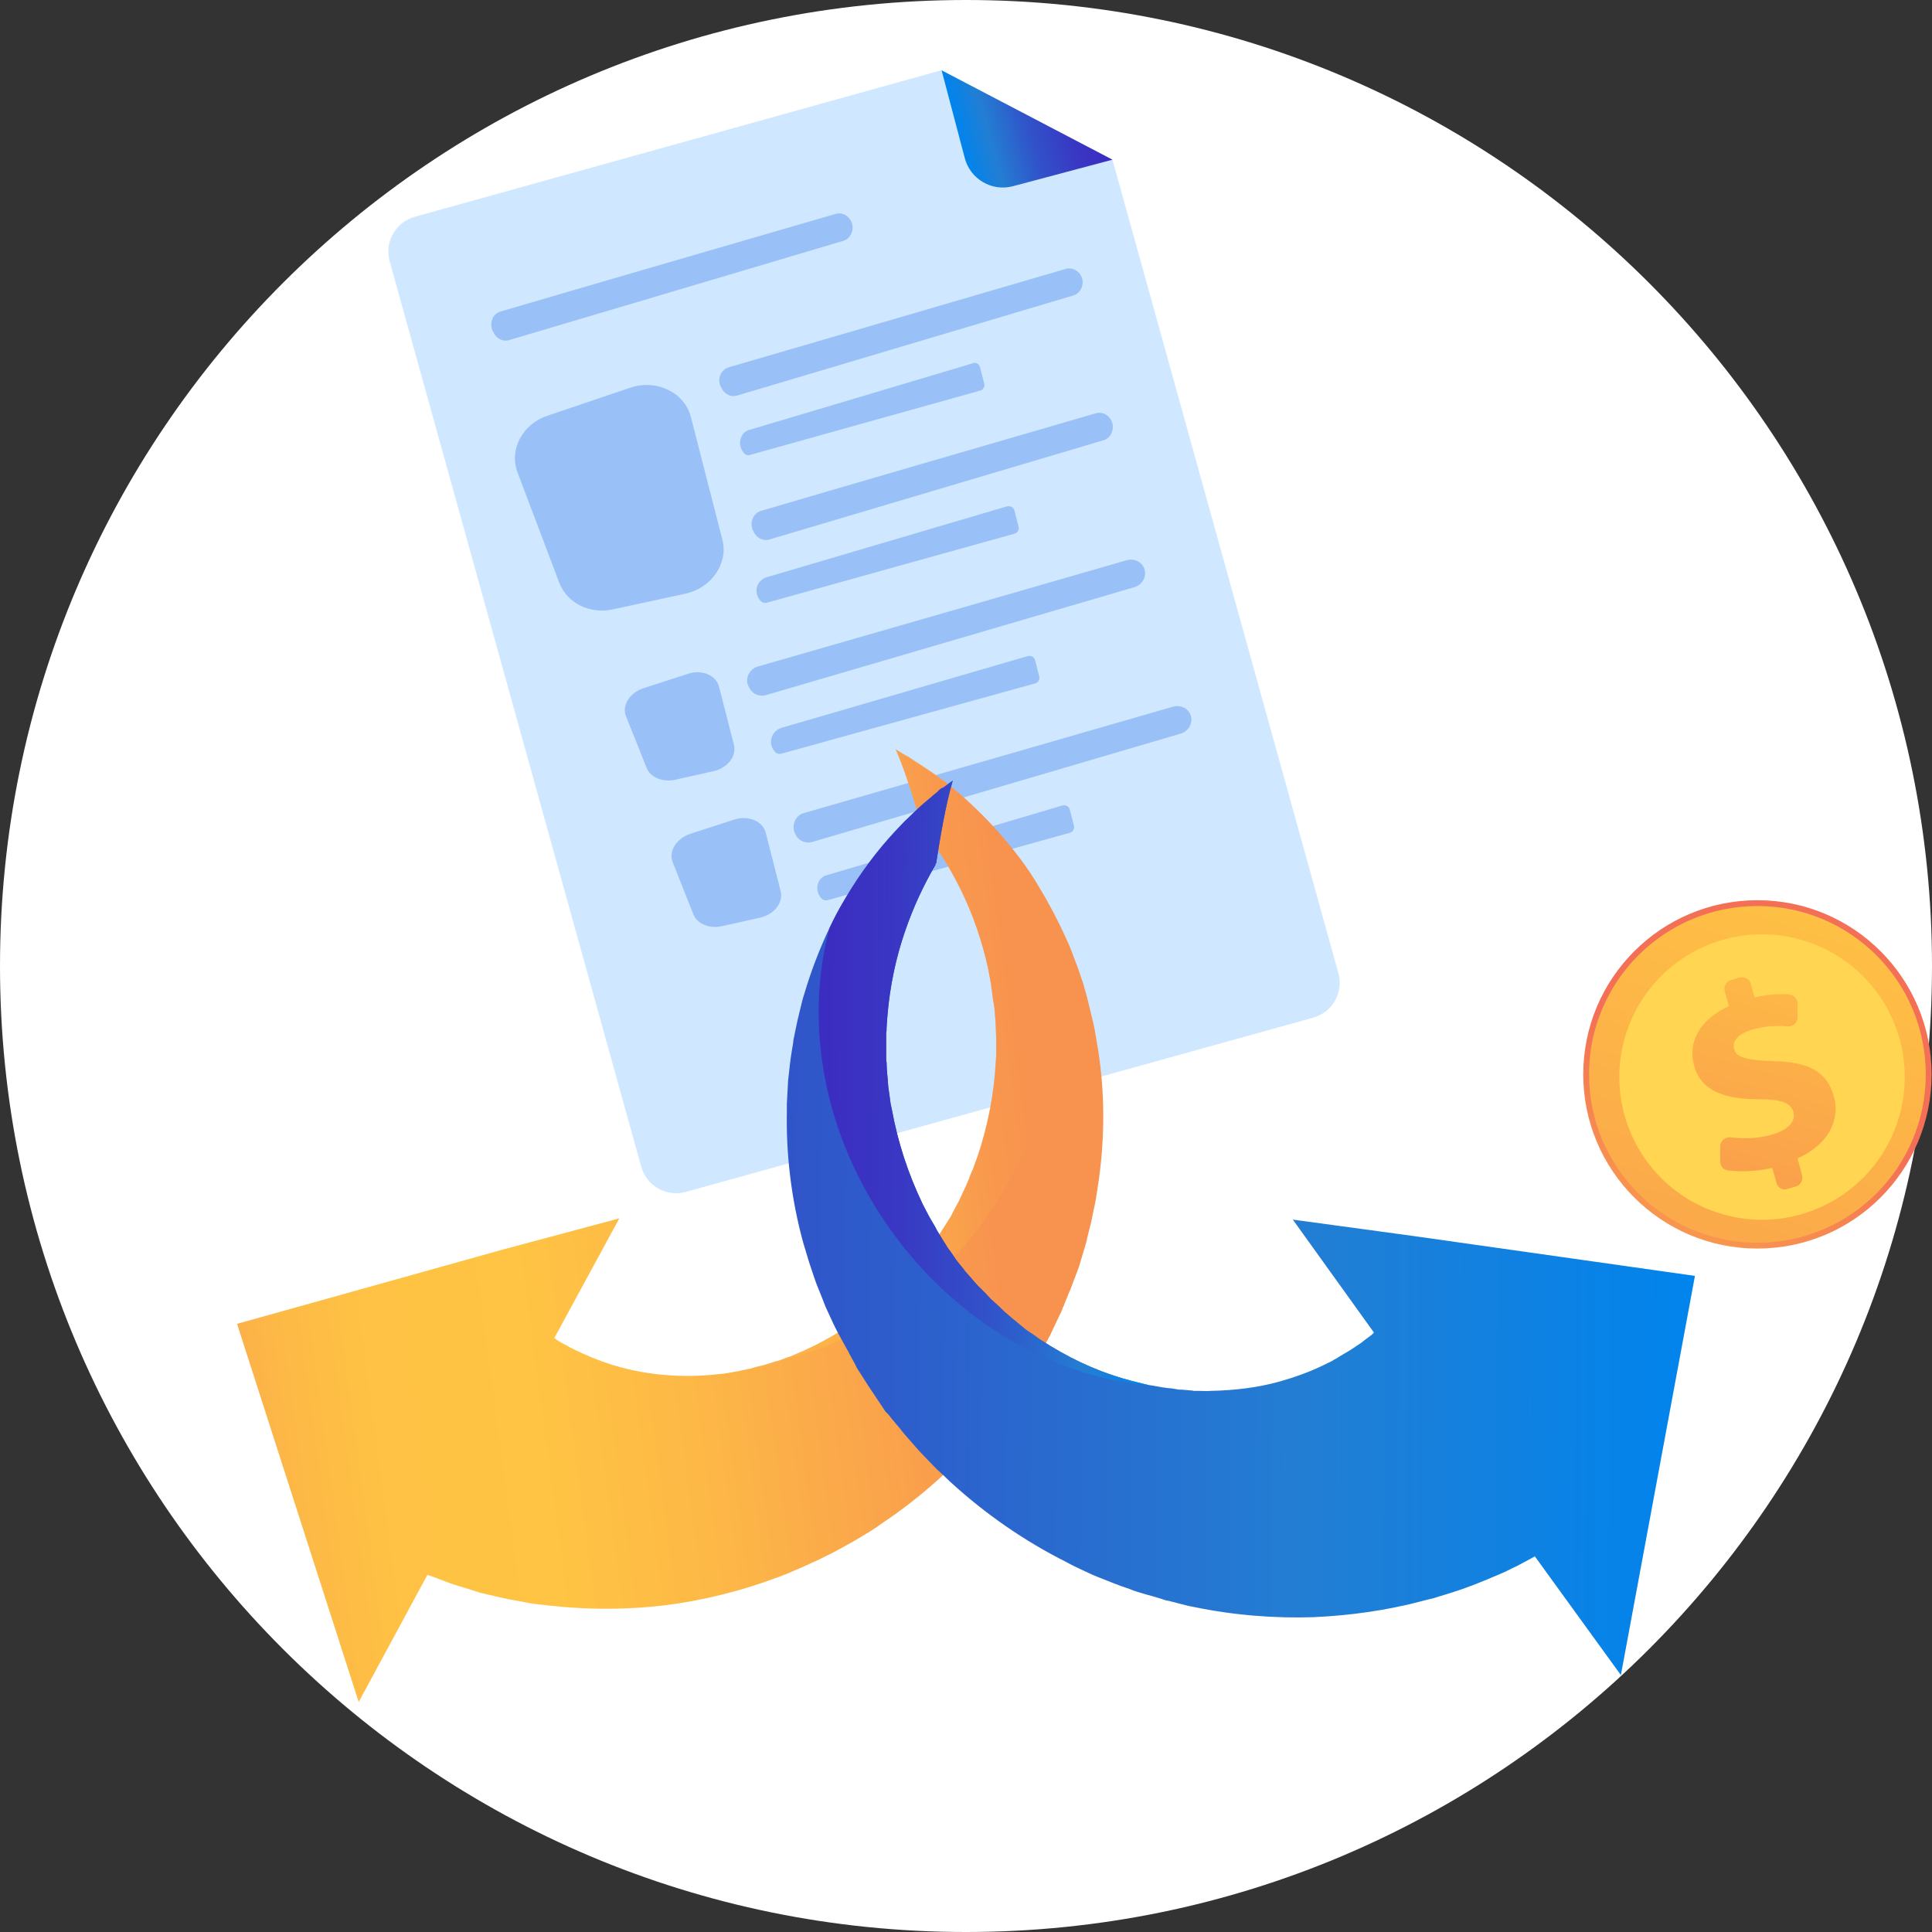 <svg width="100" height="100" viewBox="0 0 100 100" fill="none" xmlns="http://www.w3.org/2000/svg">
<rect x="0" y="0" width="100" height="100" fill="#333333" stroke="none"/>
<path d="M50 100C77.614 100 100 77.614 100 50C100 22.386 77.614 0 50 0C22.386 0 0 22.386 0 50C0 77.614 22.386 100 50 100Z" fill="white"/>
<path d="M57.58 8.265L69.272 50.363C69.55 51.37 68.972 52.397 67.966 52.676L35.503 61.691C34.497 61.969 33.469 61.391 33.19 60.385L20.171 13.532C19.893 12.526 20.471 11.498 21.477 11.22L48.715 3.639L57.58 8.265Z" fill="#CFE7FF"/>
<path d="M48.737 3.639L57.581 8.265L52.441 9.635C51.349 9.935 50.215 9.271 49.936 8.179L48.737 3.639Z" fill="url(#paint0_linear_4008_70565)"/>
<path opacity="0.78" d="M34.818 44.625L35.889 47.323C36.081 47.816 36.703 48.073 37.345 47.944L39.358 47.495C40.086 47.323 40.557 46.702 40.407 46.124L39.636 43.105C39.486 42.505 38.737 42.184 38.009 42.42L35.696 43.169C34.989 43.426 34.604 44.069 34.818 44.625Z" fill="#8CB6F5"/>
<path opacity="0.78" d="M41.627 42.077C44.925 41.135 57.537 37.494 60.728 36.574C61.135 36.467 61.542 36.681 61.649 37.087C61.734 37.452 61.52 37.837 61.135 37.965L42.056 43.576C41.691 43.683 41.306 43.511 41.156 43.148L41.113 43.062C40.985 42.634 41.199 42.184 41.627 42.077Z" fill="#8CB6F5"/>
<path opacity="0.78" d="M42.526 46.51C42.612 46.596 42.719 46.617 42.826 46.596L55.374 43.105C55.524 43.063 55.632 42.891 55.589 42.742L55.374 41.906C55.332 41.735 55.16 41.649 54.989 41.692L42.826 45.29C42.291 45.397 42.12 46.103 42.526 46.51Z" fill="#8CB6F5"/>
<path opacity="0.78" d="M32.399 37.067L33.469 39.743C33.662 40.236 34.283 40.493 34.925 40.364L36.938 39.915C37.666 39.743 38.137 39.144 37.987 38.544L37.217 35.546C37.067 34.947 36.317 34.626 35.589 34.883L33.276 35.632C32.591 35.867 32.184 36.51 32.399 37.067Z" fill="#8CB6F5"/>
<path opacity="0.78" d="M39.23 34.497C42.528 33.555 55.14 29.915 58.331 28.994C58.737 28.887 59.144 29.101 59.251 29.508C59.337 29.872 59.123 30.257 58.737 30.386L39.658 35.975C39.294 36.082 38.909 35.91 38.759 35.546L38.716 35.461C38.566 35.075 38.802 34.626 39.23 34.497Z" fill="#8CB6F5"/>
<path opacity="0.78" d="M40.128 38.929C40.214 39.015 40.321 39.036 40.428 39.015L53.576 35.374C53.747 35.332 53.833 35.16 53.79 35.01L53.576 34.175C53.533 34.004 53.362 33.918 53.191 33.961L40.471 37.666C39.893 37.837 39.722 38.522 40.128 38.929Z" fill="#8CB6F5"/>
<path opacity="0.78" d="M39.379 26.445C42.356 25.567 53.833 22.226 56.724 21.391C57.088 21.284 57.474 21.52 57.581 21.927C57.666 22.291 57.474 22.676 57.131 22.783L39.829 27.922C39.486 28.029 39.144 27.837 38.994 27.494L38.951 27.409C38.801 27.002 38.994 26.573 39.379 26.445Z" fill="#8CB6F5"/>
<path opacity="0.78" d="M39.38 31.114C39.465 31.2 39.572 31.221 39.679 31.2L52.506 27.624C52.677 27.581 52.763 27.41 52.72 27.26L52.506 26.425C52.463 26.253 52.292 26.168 52.12 26.21L39.701 29.872C39.144 30.022 38.973 30.707 39.38 31.114Z" fill="#8CB6F5"/>
<path opacity="0.78" d="M37.709 19.015C40.707 18.137 52.249 14.776 55.161 13.919C55.525 13.812 55.91 14.048 56.017 14.433C56.103 14.797 55.91 15.182 55.568 15.29L38.159 20.472C37.816 20.579 37.473 20.386 37.324 20.043L37.281 19.958C37.131 19.572 37.324 19.144 37.709 19.015Z" fill="#8CB6F5"/>
<path opacity="0.78" d="M38.523 23.468C38.587 23.553 38.694 23.575 38.801 23.553L50.749 20.213C50.899 20.17 50.985 19.999 50.942 19.849L50.728 19.014C50.685 18.843 50.514 18.735 50.364 18.8L38.801 22.247C38.287 22.376 38.137 23.061 38.523 23.468Z" fill="#8CB6F5"/>
<path opacity="0.78" d="M26.788 24.454L28.951 30.171C29.358 31.221 30.535 31.799 31.713 31.542L35.482 30.728C36.831 30.428 37.709 29.165 37.388 27.923L35.76 21.585C35.439 20.321 34.005 19.615 32.634 20.064L28.33 21.52C27.045 21.949 26.338 23.276 26.788 24.454Z" fill="#8CB6F5"/>
<path opacity="0.78" d="M25.91 16.124C28.886 15.246 40.364 11.906 43.254 11.071C43.618 10.963 44.004 11.199 44.111 11.606C44.197 11.97 44.004 12.355 43.661 12.463L26.359 17.602C26.017 17.709 25.674 17.516 25.524 17.173L25.481 17.088C25.331 16.66 25.524 16.231 25.91 16.124Z" fill="#8CB6F5"/>
<path d="M46.424 38.822L46.36 38.779C46.852 39.893 47.409 41.713 47.709 42.805C47.73 42.826 47.752 42.869 47.773 42.912C48.459 43.79 49.144 44.861 49.743 46.081C50.343 47.302 50.835 48.694 51.157 50.193C51.199 50.385 51.221 50.578 51.264 50.771C51.285 50.856 51.306 50.963 51.306 51.049L51.328 51.199C51.328 51.242 51.349 51.306 51.349 51.349C51.371 51.542 51.392 51.734 51.435 51.927L51.456 52.077L51.478 52.227C51.478 52.334 51.499 52.42 51.499 52.527C51.542 52.934 51.542 53.34 51.563 53.726C51.563 53.919 51.563 54.133 51.563 54.347C51.563 54.454 51.563 54.561 51.563 54.647C51.563 54.754 51.542 54.861 51.542 54.946C51.456 56.595 51.135 58.265 50.6 59.85C50.536 60.043 50.45 60.235 50.386 60.45C50.3 60.642 50.214 60.835 50.15 61.028L50.022 61.328L49.893 61.606L49.765 61.884C49.722 61.97 49.679 62.077 49.636 62.163C49.529 62.355 49.444 62.527 49.337 62.719C49.315 62.762 49.294 62.805 49.272 62.848L49.208 62.976L49.058 63.212L48.908 63.447C48.887 63.469 48.887 63.49 48.865 63.512L48.715 63.747L48.501 64.068L48.352 64.304L48.33 64.347V64.368C48.33 64.368 48.287 64.454 48.352 64.304L47.987 64.796C47.923 64.882 47.859 64.968 47.795 65.053L47.602 65.289L47.409 65.525L47.302 65.653C47.281 65.696 47.238 65.739 47.195 65.76C47.067 65.91 46.917 66.06 46.788 66.21C46.724 66.295 46.638 66.36 46.574 66.424L46.36 66.638L46.146 66.852L45.932 67.045C45.782 67.173 45.632 67.323 45.482 67.452C45.332 67.58 45.182 67.709 45.032 67.816C43.812 68.779 42.506 69.55 41.199 70.085L40.964 70.193L40.707 70.278C40.536 70.343 40.386 70.407 40.214 70.45H40.193C39.872 70.557 39.551 70.664 39.229 70.728C39.144 70.749 39.058 70.771 38.994 70.792L38.865 70.835L38.737 70.856C38.587 70.899 38.416 70.921 38.266 70.963C38.223 70.963 38.18 70.985 38.137 70.985L38.009 71.006C37.923 71.028 37.859 71.028 37.773 71.049C37.623 71.07 37.474 71.113 37.302 71.113C36.06 71.263 34.904 71.242 33.876 71.113C32.848 70.985 31.949 70.749 31.178 70.471C31.092 70.428 30.985 70.407 30.9 70.364C30.814 70.321 30.707 70.3 30.621 70.257C30.45 70.171 30.279 70.107 30.129 70.043C29.979 69.978 29.829 69.893 29.679 69.829C29.615 69.786 29.529 69.764 29.465 69.722C29.401 69.679 29.337 69.636 29.272 69.614C29.144 69.55 29.037 69.486 28.93 69.422C28.908 69.4 28.887 69.4 28.865 69.379C28.844 69.357 28.823 69.357 28.801 69.336C28.758 69.315 28.78 69.315 28.737 69.293C28.715 69.272 28.694 69.272 28.694 69.25L32.056 63.062L26.06 64.668L12.27 68.522L18.566 88.094L22.12 81.52C22.12 81.52 22.249 81.563 22.334 81.584C22.527 81.649 22.72 81.734 22.955 81.82C23.062 81.863 23.191 81.906 23.298 81.948C23.362 81.97 23.426 81.991 23.491 82.013C23.555 82.034 23.619 82.055 23.683 82.077C23.919 82.141 24.176 82.227 24.454 82.312C24.583 82.355 24.733 82.398 24.861 82.441C25.011 82.484 25.161 82.505 25.311 82.548C25.611 82.612 25.932 82.698 26.253 82.762C26.596 82.826 26.938 82.891 27.302 82.955C27.474 82.998 27.666 83.019 27.859 83.04C28.052 83.062 28.244 83.083 28.437 83.105C29.979 83.276 31.756 83.34 33.662 83.169C35.568 82.998 37.602 82.569 39.636 81.863C39.893 81.777 40.15 81.67 40.407 81.584C40.536 81.542 40.664 81.477 40.793 81.434L40.985 81.349L41.178 81.263C41.435 81.156 41.692 81.049 41.949 80.921L42.142 80.835L42.334 80.749C42.463 80.685 42.591 80.621 42.72 80.557C43.234 80.321 43.726 80.021 44.24 79.743C44.497 79.593 44.733 79.443 44.99 79.293C45.118 79.208 45.225 79.143 45.354 79.058C45.482 78.972 45.589 78.886 45.718 78.801C47.666 77.495 49.486 75.867 51.05 74.004C51.242 73.769 51.435 73.533 51.628 73.297C51.82 73.062 51.992 72.805 52.184 72.569L52.463 72.205L52.72 71.82L52.977 71.434C53.062 71.306 53.148 71.178 53.234 71.049C53.384 70.792 53.555 70.535 53.726 70.278C53.769 70.214 53.833 70.15 53.855 70.085L53.962 69.893L54.154 69.486L54.369 69.079C54.433 68.951 54.497 68.801 54.561 68.672L54.947 67.859C55.032 67.687 54.968 67.794 54.99 67.751V67.73L55.011 67.687L55.054 67.602L55.118 67.43L55.268 67.066L55.332 66.895L55.375 66.809L55.418 66.702L55.589 66.252L55.761 65.803L55.846 65.567C55.867 65.503 55.889 65.417 55.91 65.353C55.996 65.075 56.082 64.775 56.167 64.497C56.21 64.347 56.253 64.218 56.274 64.068L56.381 63.64L56.489 63.212L56.574 62.784C56.638 62.505 56.703 62.205 56.745 61.927C56.788 61.649 56.831 61.349 56.874 61.071C57.195 58.779 57.174 56.531 56.852 54.432C56.831 54.304 56.81 54.175 56.788 54.047C56.767 53.919 56.745 53.79 56.724 53.661C56.681 53.405 56.638 53.148 56.574 52.891C56.446 52.377 56.339 51.884 56.21 51.413C56.167 51.285 56.146 51.178 56.103 51.049L56.06 50.878L55.996 50.706C55.91 50.471 55.846 50.235 55.761 50.021L55.696 49.85L55.632 49.679C55.589 49.572 55.546 49.465 55.504 49.336C55.418 49.122 55.332 48.886 55.225 48.672C54.711 47.516 54.133 46.467 53.533 45.503C53.234 45.032 52.934 44.604 52.613 44.197C51.649 42.934 50.621 41.927 49.679 41.092C49.551 40.985 49.444 40.899 49.315 40.792C49.208 40.706 49.08 40.599 48.972 40.514C48.737 40.343 48.501 40.171 48.287 40.021C48.073 39.871 47.838 39.721 47.645 39.593C47.538 39.529 47.452 39.465 47.345 39.4C47.238 39.336 47.152 39.272 47.067 39.208C46.767 39.058 46.596 38.929 46.424 38.822Z" fill="url(#paint1_linear_4008_70565)"/>
<path opacity="0.4" d="M46.424 38.822L46.359 38.779C46.852 39.893 47.409 41.713 47.709 42.805C47.73 42.826 47.751 42.869 47.773 42.912C48.458 43.79 49.143 44.861 49.743 46.081C50.342 47.302 50.835 48.694 51.156 50.193C51.199 50.385 51.22 50.578 51.263 50.771C51.285 50.856 51.306 50.963 51.306 51.049L51.327 51.199C51.327 51.242 51.349 51.306 51.349 51.349C51.37 51.542 51.392 51.734 51.434 51.927L51.456 52.077L51.477 52.227C51.477 52.334 51.499 52.42 51.499 52.527C51.541 52.934 51.541 53.34 51.563 53.726C51.563 53.919 51.563 54.133 51.563 54.347C51.563 54.454 51.563 54.561 51.563 54.647C51.563 54.754 51.541 54.861 51.541 54.946C51.456 56.595 51.135 58.265 50.599 59.85C50.535 60.043 50.449 60.235 50.385 60.45C50.3 60.642 50.214 60.835 50.15 61.028L50.021 61.328L49.893 61.606L49.764 61.884C49.721 61.97 49.678 62.077 49.636 62.163C49.529 62.355 49.443 62.527 49.336 62.719C49.315 62.762 49.293 62.805 49.272 62.848L49.208 62.976L49.058 63.212L48.908 63.447C48.886 63.469 48.886 63.49 48.865 63.512L48.715 63.747L48.501 64.068L48.351 64.304L48.33 64.347V64.368C48.33 64.368 48.287 64.454 48.351 64.304L47.987 64.796C47.923 64.882 47.858 64.968 47.794 65.053L47.602 65.289L47.409 65.525L47.302 65.653C47.28 65.696 47.237 65.739 47.195 65.76C47.066 65.91 46.916 66.06 46.788 66.21C46.724 66.295 46.638 66.36 46.574 66.424L46.359 66.638L46.145 66.852L45.931 67.045C45.781 67.173 45.631 67.323 45.481 67.452C45.332 67.58 45.182 67.709 45.032 67.816C43.811 68.779 42.505 69.55 41.199 70.085L40.963 70.193L40.706 70.278C40.535 70.343 40.385 70.407 40.214 70.45H40.193C44.968 69.443 49.529 66.103 52.291 61.028C55.117 55.824 55.374 50.021 53.447 45.417C53.148 44.946 52.848 44.518 52.526 44.111C51.563 42.848 50.535 41.841 49.593 41.006C49.464 40.899 49.357 40.814 49.229 40.706C49.122 40.621 48.993 40.514 48.886 40.428C48.651 40.257 48.415 40.086 48.201 39.936C47.987 39.786 47.751 39.636 47.559 39.507C47.452 39.443 47.366 39.379 47.259 39.315C47.152 39.25 47.066 39.186 46.98 39.122C46.766 39.058 46.595 38.929 46.424 38.822Z" fill="url(#paint2_linear_4008_70565)"/>
<path d="M49.251 40.45L49.315 40.407C48.951 41.606 48.63 43.533 48.458 44.668C48.437 44.711 48.415 44.732 48.415 44.775C47.837 45.76 47.281 46.917 46.831 48.244C46.381 49.55 46.06 51.028 45.931 52.591C45.91 52.784 45.91 52.977 45.889 53.191C45.889 53.298 45.889 53.383 45.867 53.49V53.64C45.867 53.683 45.867 53.747 45.867 53.79C45.867 53.983 45.867 54.197 45.867 54.39V54.54V54.69C45.867 54.797 45.867 54.904 45.889 54.989C45.889 55.396 45.953 55.803 45.974 56.231C45.996 56.446 46.038 56.638 46.06 56.852C46.081 56.959 46.081 57.066 46.103 57.152C46.124 57.259 46.146 57.366 46.167 57.452C46.467 59.101 47.002 60.749 47.752 62.313C47.859 62.505 47.944 62.698 48.051 62.891C48.158 63.084 48.266 63.276 48.373 63.448L48.523 63.726L48.694 64.004L48.865 64.283C48.929 64.368 48.972 64.454 49.036 64.561C49.165 64.732 49.293 64.904 49.4 65.075C49.422 65.118 49.465 65.161 49.486 65.204L49.572 65.311L49.743 65.525L49.914 65.739C49.936 65.76 49.936 65.782 49.957 65.803L50.15 66.017L50.407 66.317L50.599 66.531L50.621 66.574L50.642 66.595C50.642 66.595 50.707 66.681 50.599 66.531L51.049 66.981C51.114 67.067 51.199 67.131 51.263 67.216L51.499 67.43L51.734 67.645L51.842 67.752C51.884 67.794 51.927 67.816 51.949 67.859C52.099 67.987 52.27 68.137 52.42 68.266C52.505 68.33 52.591 68.394 52.655 68.458L52.891 68.651L53.126 68.844L53.383 69.015C53.555 69.122 53.705 69.251 53.876 69.358C54.047 69.465 54.218 69.572 54.39 69.679C55.76 70.514 57.173 71.114 58.587 71.478L58.844 71.542L59.101 71.606C59.272 71.649 59.443 71.692 59.614 71.713H59.636C59.979 71.777 60.3 71.842 60.642 71.863C60.728 71.885 60.814 71.884 60.899 71.906L61.028 71.927H61.156C61.328 71.949 61.499 71.949 61.649 71.97C61.692 71.97 61.734 71.97 61.777 71.992H61.906C61.991 71.992 62.077 71.992 62.141 71.992C62.313 71.992 62.462 72.013 62.634 71.992C63.897 71.97 65.075 71.82 66.103 71.542C67.131 71.263 68.008 70.921 68.758 70.535C68.844 70.493 68.951 70.45 69.036 70.385C69.122 70.343 69.208 70.3 69.293 70.236C69.465 70.129 69.615 70.043 69.764 69.957C69.914 69.872 70.064 69.764 70.193 69.679C70.257 69.636 70.321 69.593 70.385 69.55C70.45 69.508 70.514 69.465 70.557 69.422C70.664 69.336 70.792 69.251 70.899 69.165C70.921 69.144 70.942 69.122 70.964 69.122C70.985 69.101 71.006 69.079 71.006 69.079C71.049 69.058 71.028 69.058 71.071 69.015C71.092 68.994 71.114 68.972 71.114 68.972L66.916 63.126L73.212 63.983L87.73 66.039L83.897 86.702L79.443 80.557C79.443 80.557 79.336 80.621 79.251 80.664C79.058 80.771 78.886 80.857 78.651 80.985C78.544 81.049 78.437 81.092 78.308 81.156C78.244 81.178 78.201 81.221 78.137 81.242C78.073 81.263 78.008 81.306 77.966 81.328C77.73 81.435 77.473 81.542 77.216 81.649C77.088 81.713 76.959 81.756 76.809 81.82C76.659 81.885 76.531 81.927 76.381 81.992C76.081 82.099 75.782 82.227 75.439 82.334C75.118 82.441 74.775 82.548 74.411 82.655C74.24 82.72 74.047 82.762 73.854 82.805C73.662 82.848 73.469 82.912 73.276 82.955C71.734 83.341 69.936 83.619 67.987 83.705C66.038 83.769 63.919 83.619 61.756 83.169C61.477 83.126 61.221 83.041 60.942 82.977C60.814 82.934 60.664 82.912 60.535 82.87L60.321 82.827L60.129 82.762C59.85 82.677 59.572 82.591 59.315 82.527L59.101 82.463L58.886 82.398C58.758 82.356 58.608 82.313 58.48 82.249C57.923 82.077 57.388 81.842 56.831 81.627C56.552 81.52 56.295 81.392 56.017 81.263C55.889 81.199 55.739 81.135 55.61 81.071C55.482 81.007 55.353 80.942 55.203 80.857C53.062 79.786 51.006 78.373 49.165 76.681C48.951 76.467 48.715 76.253 48.48 76.039C48.266 75.825 48.051 75.589 47.837 75.375L47.516 75.032L47.216 74.69L46.916 74.347C46.809 74.219 46.702 74.111 46.617 73.983C46.424 73.747 46.21 73.512 46.017 73.255C45.974 73.191 45.91 73.148 45.846 73.084L45.717 72.891L45.46 72.505L45.203 72.12C45.118 71.992 45.032 71.863 44.946 71.735L44.454 70.964C44.325 70.792 44.411 70.899 44.39 70.857L44.368 70.835L44.347 70.792L44.304 70.707L44.218 70.535L44.026 70.193L43.94 70.022L43.897 69.936L43.833 69.829L43.597 69.4L43.362 68.972L43.255 68.758C43.212 68.694 43.191 68.608 43.148 68.544C43.019 68.266 42.891 67.987 42.762 67.709C42.698 67.58 42.655 67.43 42.591 67.281L42.42 66.852L42.248 66.424L42.099 65.996C42.013 65.717 41.906 65.439 41.82 65.139C41.734 64.861 41.649 64.561 41.563 64.283C40.942 61.992 40.685 59.722 40.728 57.538C40.728 57.409 40.728 57.259 40.728 57.131C40.728 57.002 40.749 56.852 40.749 56.724C40.771 56.467 40.771 56.188 40.792 55.932C40.856 55.396 40.899 54.882 40.985 54.39C41.006 54.261 41.028 54.133 41.049 54.004L41.071 53.812L41.114 53.619C41.156 53.362 41.221 53.126 41.263 52.891L41.306 52.698L41.349 52.527C41.37 52.398 41.413 52.291 41.435 52.163C41.499 51.927 41.542 51.692 41.627 51.456C41.991 50.214 42.441 49.079 42.934 48.03C43.169 47.516 43.426 47.045 43.705 46.574C44.518 45.182 45.417 44.004 46.295 43.062C46.403 42.955 46.51 42.827 46.617 42.72C46.724 42.612 46.831 42.484 46.938 42.398C47.152 42.184 47.366 41.992 47.559 41.799C47.773 41.606 47.966 41.435 48.158 41.285C48.244 41.199 48.351 41.114 48.437 41.049C48.523 40.985 48.608 40.878 48.694 40.814C48.929 40.728 49.079 40.557 49.251 40.45Z" fill="url(#paint3_linear_4008_70565)"/>
<path d="M49.251 40.45L49.315 40.407C48.951 41.606 48.63 43.533 48.459 44.668C48.437 44.711 48.416 44.732 48.416 44.775C47.837 45.76 47.281 46.917 46.831 48.244C46.381 49.55 46.06 51.028 45.932 52.591C45.91 52.784 45.91 52.977 45.889 53.191C45.889 53.298 45.889 53.383 45.867 53.49V53.64C45.867 53.683 45.867 53.747 45.867 53.79C45.867 53.983 45.867 54.197 45.867 54.39V54.54V54.69C45.867 54.797 45.867 54.904 45.889 54.989C45.889 55.396 45.953 55.803 45.974 56.231C45.996 56.446 46.039 56.638 46.06 56.852C46.082 56.959 46.082 57.066 46.103 57.152C46.124 57.259 46.146 57.366 46.167 57.452C46.467 59.101 47.002 60.749 47.752 62.313C47.859 62.505 47.944 62.698 48.052 62.891C48.159 63.084 48.266 63.276 48.373 63.448L48.523 63.726L48.694 64.004L48.865 64.283C48.93 64.368 48.972 64.454 49.037 64.561C49.165 64.732 49.294 64.904 49.401 65.075C49.422 65.118 49.465 65.161 49.486 65.204L49.572 65.311L49.743 65.525L49.915 65.739C49.936 65.76 49.936 65.782 49.957 65.803L50.15 66.017L50.407 66.317L50.6 66.531L50.621 66.574L50.643 66.595C50.643 66.595 50.707 66.681 50.6 66.531L51.05 66.981C51.114 67.067 51.199 67.131 51.264 67.216L51.499 67.43L51.735 67.645L51.842 67.752C51.885 67.794 51.927 67.816 51.949 67.859C52.099 67.987 52.27 68.137 52.42 68.266C52.506 68.33 52.591 68.394 52.656 68.458L52.891 68.651L53.127 68.844L53.383 69.015C53.555 69.122 53.705 69.251 53.876 69.358C54.047 69.465 54.219 69.572 54.39 69.679C55.76 70.514 57.174 71.114 58.587 71.478L58.844 71.542L59.101 71.606C59.272 71.649 59.444 71.692 59.615 71.713H59.636C54.668 71.328 49.593 68.523 46.146 63.726C42.613 58.822 41.606 52.977 42.934 48.051C43.169 47.538 43.426 47.066 43.705 46.595C44.518 45.203 45.418 44.026 46.296 43.084C46.403 42.977 46.51 42.848 46.617 42.741C46.724 42.634 46.831 42.505 46.938 42.42C47.152 42.206 47.366 42.013 47.559 41.82C47.773 41.627 47.966 41.456 48.159 41.306C48.244 41.221 48.351 41.135 48.437 41.071C48.523 41.007 48.608 40.899 48.694 40.835C48.93 40.728 49.08 40.557 49.251 40.45Z" fill="url(#paint4_linear_4008_70565)"/>
<path d="M90.964 64.625C95.942 64.625 99.979 60.589 99.979 55.61C99.979 50.631 95.942 46.595 90.964 46.595C85.985 46.595 81.949 50.631 81.949 55.61C81.949 60.589 85.985 64.625 90.964 64.625Z" fill="url(#paint5_linear_4008_70565)"/>
<path d="M90.963 64.325C95.776 64.325 99.678 60.423 99.678 55.61C99.678 50.797 95.776 46.895 90.963 46.895C86.15 46.895 82.248 50.797 82.248 55.61C82.248 60.423 86.15 64.325 90.963 64.325Z" fill="url(#paint6_linear_4008_70565)"/>
<path d="M98.202 58.109C99.507 54.244 97.431 50.052 93.565 48.747C89.699 47.442 85.508 49.519 84.203 53.384C82.898 57.25 84.974 61.442 88.84 62.747C92.706 64.051 96.898 61.975 98.202 58.109Z" fill="#FFD551"/>
<path d="M91.948 61.22L91.734 60.449C90.92 60.642 90.064 60.663 89.421 60.578C89.186 60.535 89.036 60.342 89.036 60.107V59.336C89.036 59.057 89.293 58.843 89.571 58.865C90.192 58.95 90.942 58.95 91.691 58.736C92.462 58.522 92.976 58.094 92.826 57.559C92.697 57.066 92.162 56.895 91.006 56.895C89.357 56.895 88.051 56.509 87.687 55.16C87.344 53.94 87.987 52.762 89.486 52.077L89.271 51.306C89.207 51.049 89.357 50.792 89.593 50.728L90.042 50.599C90.299 50.535 90.556 50.685 90.62 50.92L90.813 51.627C91.562 51.456 92.141 51.434 92.612 51.477C92.847 51.499 93.04 51.691 93.04 51.948V52.655C93.04 52.933 92.805 53.147 92.526 53.126C92.098 53.083 91.477 53.083 90.749 53.276C89.828 53.533 89.657 53.983 89.764 54.325C89.871 54.753 90.513 54.882 91.82 54.925C93.682 54.968 94.582 55.503 94.924 56.766C95.246 57.944 94.668 59.229 93.04 59.957L93.276 60.835C93.34 61.092 93.19 61.349 92.954 61.413L92.505 61.541C92.269 61.627 92.012 61.477 91.948 61.22Z" fill="url(#paint7_linear_4008_70565)"/>
<defs>
<linearGradient id="paint0_linear_4008_70565" x1="49.606" y1="6.897" x2="56.716" y2="5.001" gradientUnits="userSpaceOnUse">
<stop stop-color="#0084ED"/>
<stop offset="0.205" stop-color="#237ED3"/>
<stop offset="0.491" stop-color="#3152C9"/>
<stop offset="0.767" stop-color="#3937C3"/>
<stop offset="0.967" stop-color="#3C2DC1"/>
</linearGradient>
<linearGradient id="paint1_linear_4008_70565" x1="12.014" y1="66.188" x2="57.609" y2="60.045" gradientUnits="userSpaceOnUse">
<stop stop-color="#FCB148"/>
<stop offset="0.052" stop-color="#FDBA46"/>
<stop offset="0.142" stop-color="#FFC244"/>
<stop offset="0.318" stop-color="#FFC444"/>
<stop offset="0.485" stop-color="#FDB946"/>
<stop offset="0.775" stop-color="#F99C4D"/>
<stop offset="0.866" stop-color="#F8924F"/>
<stop offset="1" stop-color="#F8924F"/>
</linearGradient>
<linearGradient id="paint2_linear_4008_70565" x1="38.222" y1="55.321" x2="55.077" y2="53.05" gradientUnits="userSpaceOnUse">
<stop stop-color="#FCB148"/>
<stop offset="0.052" stop-color="#FDBA46"/>
<stop offset="0.142" stop-color="#FFC244"/>
<stop offset="0.318" stop-color="#FFC444"/>
<stop offset="0.485" stop-color="#FDB946"/>
<stop offset="0.775" stop-color="#F99C4D"/>
<stop offset="0.866" stop-color="#F8924F"/>
<stop offset="1" stop-color="#F8924F"/>
</linearGradient>
<linearGradient id="paint3_linear_4008_70565" x1="87.717" y1="63.734" x2="-11.651" y2="63.115" gradientUnits="userSpaceOnUse">
<stop stop-color="#0084ED"/>
<stop offset="0.205" stop-color="#237ED3"/>
<stop offset="0.491" stop-color="#3152C9"/>
<stop offset="0.767" stop-color="#3937C3"/>
<stop offset="0.967" stop-color="#3C2DC1"/>
</linearGradient>
<linearGradient id="paint4_linear_4008_70565" x1="59.736" y1="56.13" x2="42.355" y2="56.021" gradientUnits="userSpaceOnUse">
<stop stop-color="#0084ED"/>
<stop offset="0.205" stop-color="#237ED3"/>
<stop offset="0.491" stop-color="#3152C9"/>
<stop offset="0.767" stop-color="#3937C3"/>
<stop offset="0.967" stop-color="#3C2DC1"/>
</linearGradient>
<linearGradient id="paint5_linear_4008_70565" x1="82.809" y1="72.673" x2="90.813" y2="55.946" gradientUnits="userSpaceOnUse">
<stop stop-color="#FFC444"/>
<stop offset="0.996" stop-color="#F36F56"/>
</linearGradient>
<linearGradient id="paint6_linear_4008_70565" x1="94.73" y1="44.266" x2="74.344" y2="105.818" gradientUnits="userSpaceOnUse">
<stop stop-color="#FFC444"/>
<stop offset="0.996" stop-color="#F36F56"/>
</linearGradient>
<linearGradient id="paint7_linear_4008_70565" x1="94.105" y1="46.041" x2="84.089" y2="81.908" gradientUnits="userSpaceOnUse">
<stop stop-color="#FFC444"/>
<stop offset="0.996" stop-color="#F36F56"/>
</linearGradient>
</defs>
</svg>
